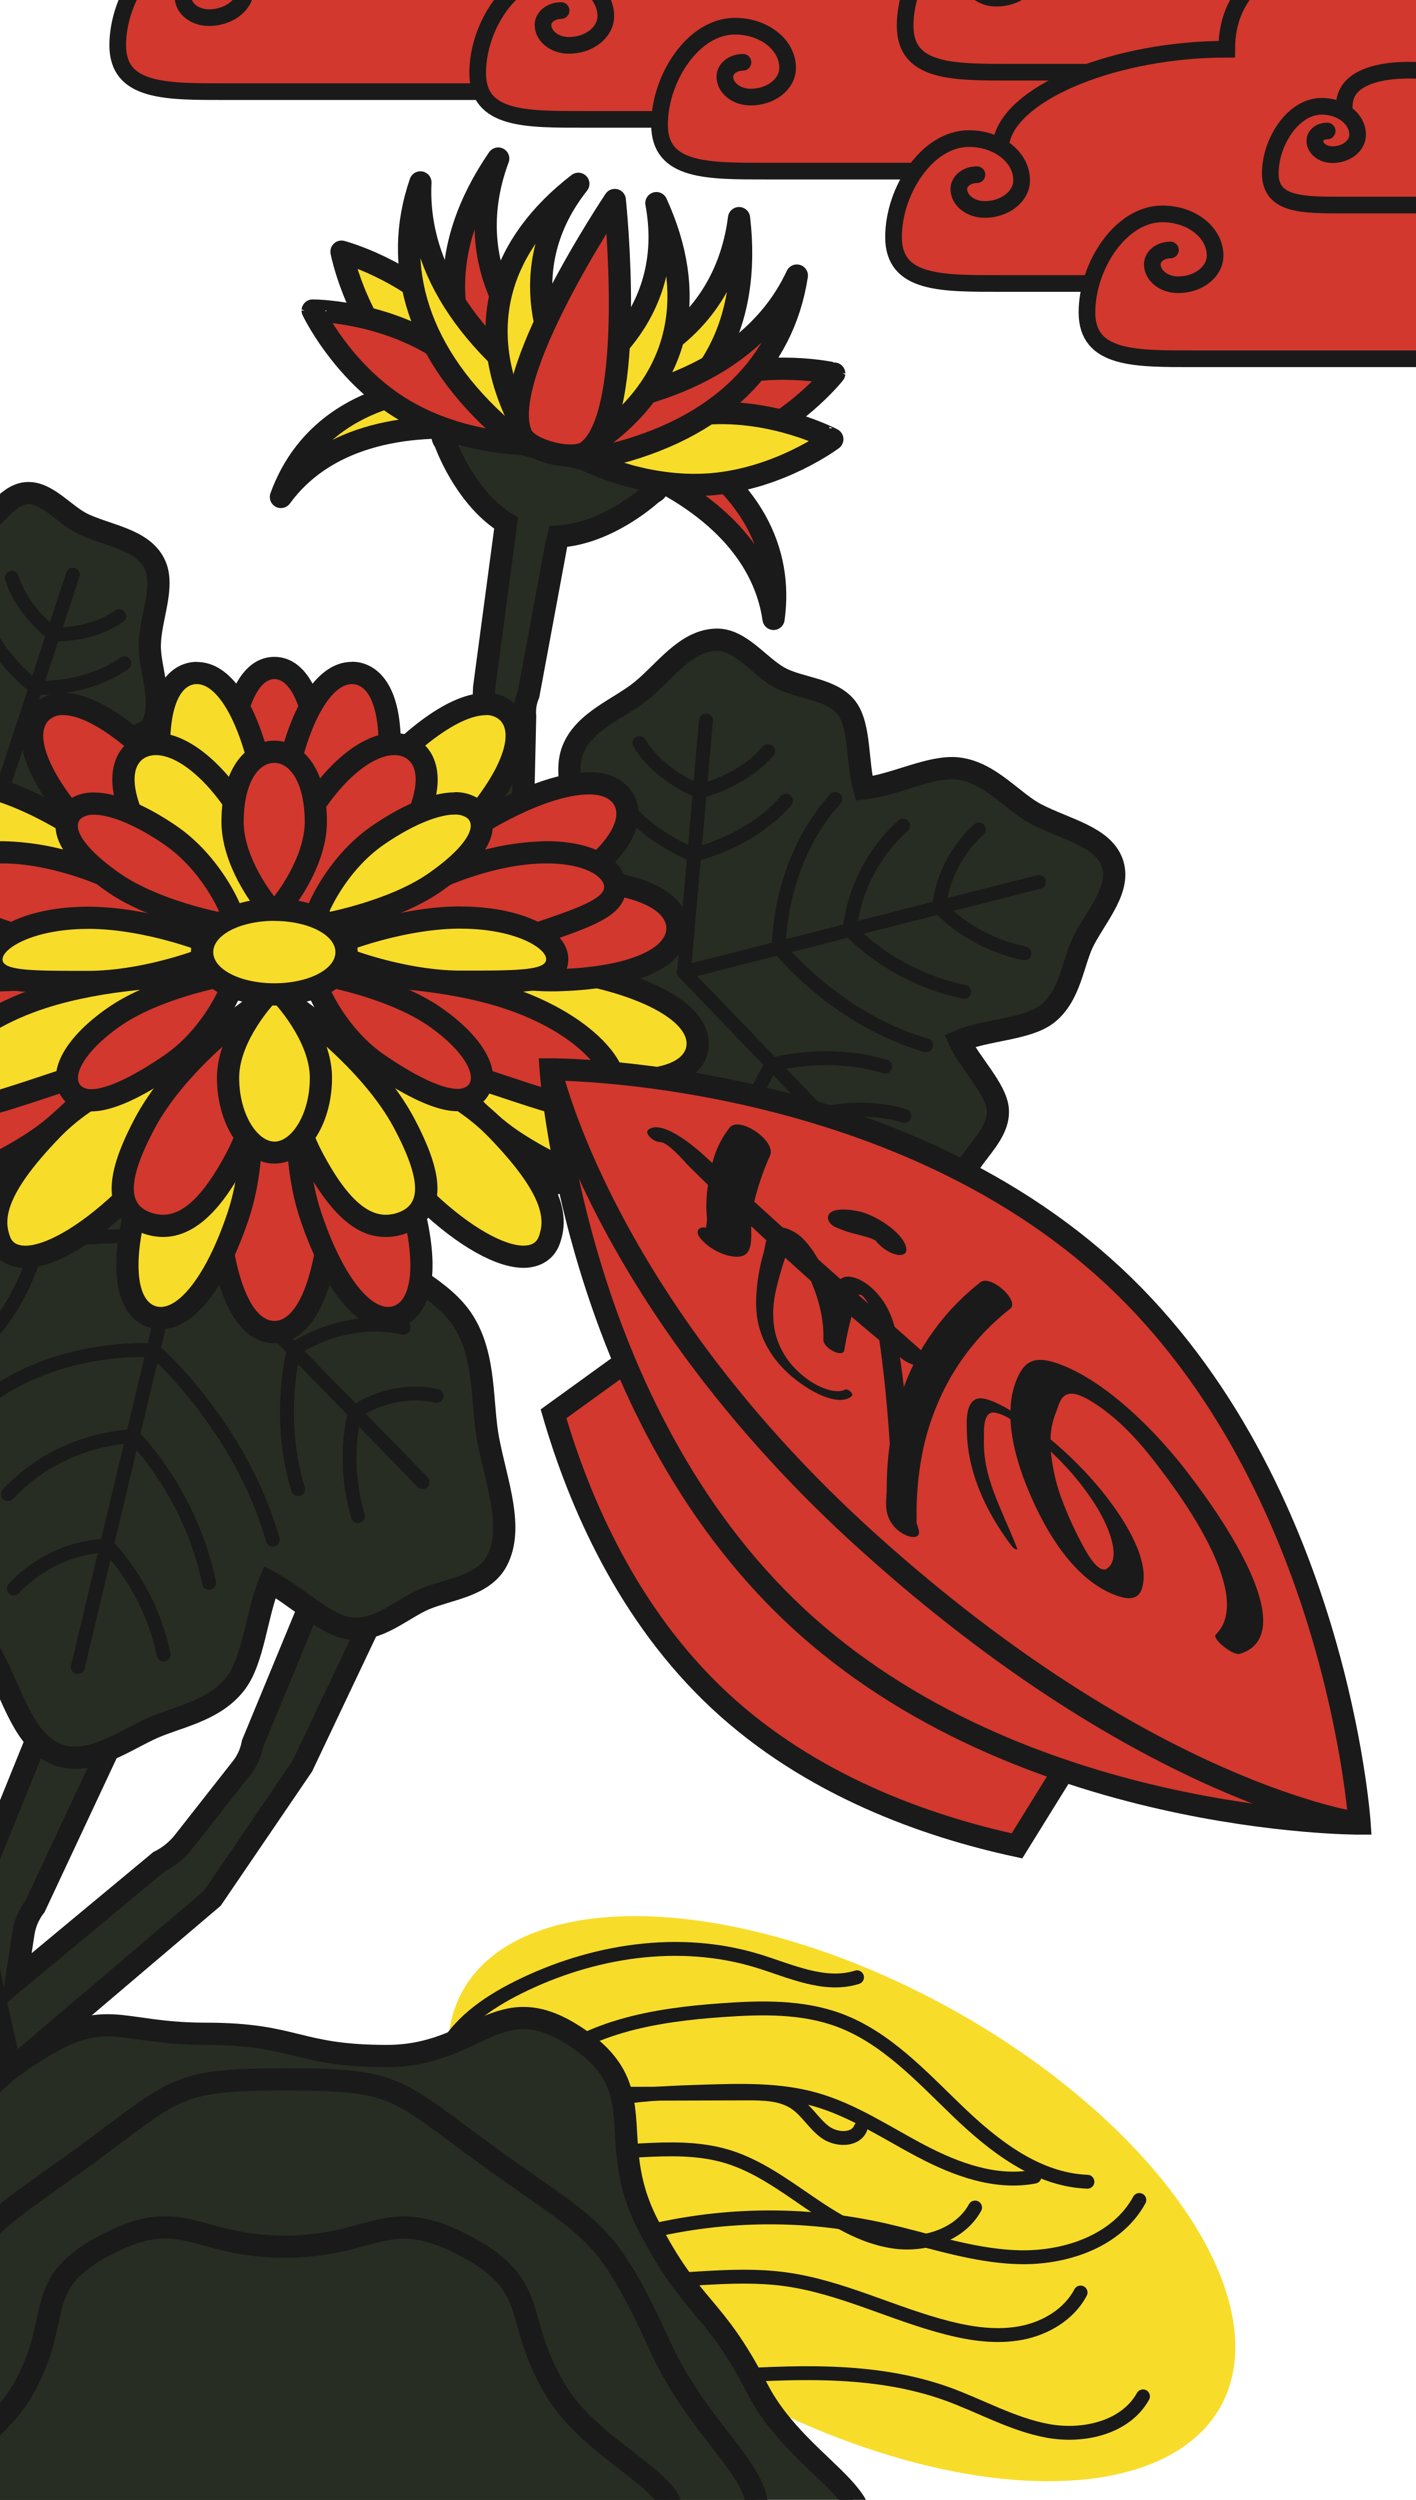 <svg id="svg324" version="1.1" viewBox="0 0 510 900" height="900" width="510" xmlns="http://www.w3.org/2000/svg">
  
  <defs id="defs4">
    <style id="style2">.a,.d{fill:#272D22;}.a,.b,.c,.e,.f,.j,.k,.l{stroke:#1a1a1a;}.a,.e,.f,.j,.k{stroke-miterlimit:10;}.a,.b,.c,.e,.k{stroke-width:8px;}.b,.i{fill:#f8dc2a;}.b,.c,.f,.j{stroke-linecap:round;}.b,.c{stroke-linejoin:round;}.c,.g,.m{fill:#d2382d;}.e,.f{fill:none;}.f{stroke-width:5px;}.h{fill:#1a1a1a;}.j,.k{fill:#d2382d;}.j{stroke-width:6px;}.l{fill:#EFEEE6;stroke-width:15px;}.l,.m{stroke-miterlimit:2;}.m{stroke:#d2382d;stroke-width:12px;}</style>
  </defs>
  <title id="title6">90</title>
  <path id="path8" d="M117.54,562.76a11.72,11.72,0,0,0-.71,2.43L91,627.67a20.05,20.05,0,0,1-4,8.85L66.2,663a25.73,25.73,0,0,1-8.77,7.14L5.83,713l2.62-17a20.9,20.9,0,0,1,4.14-9.63l30.92-66a12.54,12.54,0,0,0,1.43-2.34c24,5.69-23-13.4-23-13.4l-29.4,72.58-13.93,61,1.76,36.07,25-3.33-1.56-26.3c-.19-.63-.35-1.27-.49-1.91A11.69,11.69,0,0,0,8.69,741l67.8-57.59,32.43-47.62L140,570.3v0C161.73,570.65,99.69,549.77,117.54,562.76Z" class="a"></path>
  <path id="path10" d="M164.45,154l69.12,17.1c3.83.94,4.78,5,1.49,6.31,0,0-15.74,14.75-33.91,15.72a9.66,9.66,0,0,1-.6,2L190.36,250a16.48,16.48,0,0,0-1.22,7.91l-1.47,63.52a21.21,21.21,0,0,0,2.86,8.86l16.2,81.15c7.87,13.49-2.65,12.87-2.65,12.87a9.79,9.79,0,0,1-14.67-3.7l-18-89.65,2.95-83.36,7.92-59.25v0c-15.2-9.49-22.05-29.36-22.05-29.36C157.89,156.23,160.63,153.09,164.45,154Z" class="a"></path>
  <path id="path12" d="M101.18,178.92c8.53-23.66,29.86-38.56,62.71-39.81l13,15.81C143.41,150.94,116,158.53,101.18,178.92Z" class="b"></path>
  <path id="path14" d="M163,114.79c16.9,18.16,21.27,41.57,21.27,41.57s-23-6-39.94-24.19S123,90.6,123,90.6,146.07,96.63,163,114.79Z" class="b"></path>
  <path id="path16" d="M157.4,125c21,13.25,31.17,34.77,31.17,34.77s-23.81,0-44.79-13.21-31.17-34.77-31.17-34.77S136.42,111.79,157.4,125Z" class="c"></path>
  <path id="path18" d="M278.61,222.81c3.49-24.9-8.44-48-36.92-64.45l-18.86,7.93C254.3,178.38,275,197.87,278.61,222.81Z" class="c"></path>
  <path id="path20" d="M253.84,137.27c-23.42,8.18-38.2,26.86-38.2,26.86s23.19,5.4,46.61-2.78,38.21-26.86,38.21-26.86S277.26,129.09,253.84,137.27Z" class="c"></path>
  <path id="path22" d="M254,148.93c-24.74,1.94-43.79,16.23-43.79,16.23s21,11.14,45.78,9.2,43.79-16.23,43.79-16.23S278.73,147,254,148.93Z" class="b"></path>
  <path id="path24" d="M179.44,57.08c-21.77,31.71-22,65,4.17,93.55L213.93,145C180.82,121.29,167,90.61,179.44,57.08Z" class="c"></path>
  <path id="path26" d="M151.42,65.67c-10.43,30.19-1.17,62,30.41,89.41l25.51-5.26C171,127,149.82,97.64,151.42,65.67Z" class="b"></path>
  <path id="path28" d="M208.3,66.17C180.47,87.6,171,116.44,185.74,148.69l28,3.63C191.52,122.4,188.05,91.81,208.3,66.17Z" class="b"></path>
  <path id="path30" d="M266.18,78.53c4.47,38.21-10.81,67.74-47.3,80.82L194.7,140.2C235,134.7,261.59,114,266.18,78.53Z" class="b"></path>
  <path id="path32" d="M287,99.21c-4.84,31.56-27.84,55.34-68.58,64.91l-20.12-16.54C241.07,144.37,273.48,128.24,287,99.21Z" class="c"></path>
  <path id="path34" d="M236.41,73.13C251,105.06,246,135,217.9,156.65l-26.44-9.83C225,130.69,242.38,105.25,236.41,73.13Z" class="b"></path>
  <path id="path36" d="M221.43,72s8.23,77.39-10,90.6c-5,3.63-20.77-.27-23.49-5.81C178.07,136.59,221.43,72,221.43,72Z" class="c"></path>
  <path id="path38" d="M54.85,261.14c-1.84,3.89-12,4.52-16,9.44-3.45,4.3-1.22,13.87-4.74,17.7-5.55,6.06-16.13,5.35-17.22,6.49s0,11.76-5.89,17.68c-3.72,3.73-13.43,2-17.66,5.69-4.74,4.16-4.87,14.35-8.81,16.54-9.15,5.1-21.59,1-31.29,2.63C-57.3,339.1-68,346.7-77.3,344.51c-10.65-2.52-15.77-14-21.88-21.54-4.76-5.85-14.26-9.88-14.51-16.86-.25-6.71,9-12,12.55-18.7,3.06-5.84-.07-13.08,5.57-18.2-6.43-6.74-4.19-16-8.1-23-4.73-8.43-15-14.49-15.64-22.18-.78-9.35,8.51-15.28,14.53-21.57S-93.09,186-82.65,185.28c8.42-.6,17.07,8.38,26.89,11.15,8.47,2.39,17.92-1.84,26.53,2.92,5-6.06,13.27-3.57,19.58-7.24,6.78-3.94,11.68-13.83,19-14.54,7.56-.74,13.85,8,20.88,11.22,8.84,4.06,20.84,5.42,25.27,13.91,4.19,8-1.26,19.25-1.54,29.21C53.7,240.9,59.14,252.1,54.85,261.14Z" class="d"></path>
  <path id="path40" d="M54.85,261.14c-1.84,3.89-12,4.52-16,9.44-3.45,4.3-1.22,13.87-4.74,17.7-5.55,6.06-16.13,5.35-17.22,6.49s0,11.76-5.89,17.68c-3.72,3.73-13.43,2-17.66,5.69-4.74,4.16-4.87,14.35-8.81,16.54-9.15,5.1-21.59,1-31.29,2.63C-57.3,339.1-68,346.7-77.3,344.51c-10.65-2.52-15.77-14-21.88-21.54-4.76-5.85-14.26-9.88-14.51-16.86-.25-6.71,9-12,12.55-18.7,3.06-5.84-.07-13.08,5.57-18.2-6.43-6.74-4.19-16-8.1-23-4.73-8.43-15-14.49-15.64-22.18-.78-9.35,8.51-15.28,14.53-21.57S-93.09,186-82.65,185.28c8.42-.6,17.07,8.38,26.89,11.15,8.47,2.39,17.92-1.84,26.53,2.92,5-6.06,13.27-3.57,19.58-7.24,6.78-3.94,11.68-13.83,19-14.54,7.56-.74,13.85,8,20.88,11.22,8.84,4.06,20.84,5.42,25.27,13.91,4.19,8-1.26,19.25-1.54,29.21C53.7,240.9,59.14,252.1,54.85,261.14Z" class="e"></path>
  <line id="line42" y2="206.89" x2="26.24" y1="283.19" x1="1.14" class="f"></line>
  <path id="path44" d="M19.26,228.38s-11.09-8-15-20.35" class="f"></path>
  <path id="path46" d="M19.25,228.39s13.43.75,23.69-6.59" class="f"></path>
  <path id="path48" d="M13,247.62s-14.88-10.7-20.12-27.31" class="f"></path>
  <path id="path50" d="M13,247.64s18,1,31.79-8.85" class="f"></path>
  <path id="path52" d="M208.81,302.8c.18,4.87-6.26,12.66-4.35,19.54,1.67,6,11.35,9.87,13.29,15.42,3.07,8.79-1.64,18.57-1,20.24s10.64,6.08,14.15,14.89c2.21,5.53-2.52,14.88.22,20.63,3.07,6.44,13.11,8.22,16.23,12.26,7.25,9.38,10.65,23,20,29.08,10.21,6.58,24,3.7,34.71,5.57,12.2,2.14,25.14,8.42,34.86,3.31,7.56-4,7.57-15.12,10.95-22.27,3.26-6.87,12.17-13.5,11.5-22.07-.58-7.44-10.2-16.79-13.77-24.64,9.69-4.14,24.27-4.11,31.45-9.62,8.68-6.66,9.36-19.16,13.45-26.87,5-9.38,13.49-18.68,10-27.91s-16.72-11.79-27.25-17.23c-8.49-4.38-16.47-14.94-27.93-16.44-9.88-1.29-23,6-34.1,7.14-2.52-8.54-1.28-22.21-6.2-28.83-5.31-7.14-16.94-7.05-24.23-11.06-7.53-4.14-14.08-13.86-22.84-13.64-11,.28-18.49,11.48-26.89,18.33-7.94,6.48-20.59,10.84-24.75,21.33C202.6,279.42,208.39,291.47,208.81,302.8Z" class="d"></path>
  <path id="path54" d="M208.81,302.8c.18,4.87-6.26,12.66-4.35,19.54,1.67,6,11.35,9.87,13.29,15.42,3.07,8.79-1.64,18.57-1,20.24s10.64,6.08,14.15,14.89c2.21,5.53-2.52,14.88.22,20.63,3.07,6.44,13.11,8.22,16.23,12.26,7.25,9.38,10.65,23,20,29.08,10.21,6.58,24,3.7,34.71,5.57,12.2,2.14,25.14,8.42,34.86,3.31,7.56-4,7.57-15.12,10.95-22.27,3.26-6.87,12.17-13.5,11.5-22.07-.58-7.44-10.2-16.79-13.77-24.64,9.69-4.14,24.27-4.11,31.45-9.62,8.68-6.66,9.36-19.16,13.45-26.87,5-9.38,13.49-18.68,10-27.91s-16.72-11.79-27.25-17.23c-8.49-4.38-16.47-14.94-27.93-16.44-9.88-1.29-23,6-34.1,7.14-2.52-8.54-1.28-22.21-6.2-28.83-5.31-7.14-16.94-7.05-24.23-11.06-7.53-4.14-14.08-13.86-22.84-13.64-11,.28-18.49,11.48-26.89,18.33-7.94,6.48-20.59,10.84-24.75,21.33C202.6,279.42,208.39,291.47,208.81,302.8Z" class="e"></path>
  <line id="line56" y2="317.51" x2="374.19" y1="350.03" x1="246.33" class="f"></line>
  <path id="path58" d="M338.22,326.56A60.62,60.62,0,0,0,369,343.22" class="f"></path>
  <path id="path60" d="M338.2,326.57a44.54,44.54,0,0,1,14.35-27.94" class="f"></path>
  <path id="path62" d="M306,334.72s15.08,16.94,41.26,22.37" class="f"></path>
  <path id="path64" d="M306,334.74a59.76,59.76,0,0,1,19.26-37.5" class="f"></path>
  <path id="path66" d="M280.54,341.13s20.19,25.64,53,35.19" class="f"></path>
  <path id="path68" d="M280.5,341.16s-.51-30.55,20.35-53.47" class="f"></path>
  <line id="line70" y2="421.2" x2="314.73" y1="350.03" x1="246.33" class="f"></line>
  <path id="path72" d="M295.42,401.24s14.77-4.25,30.29.5" class="f"></path>
  <path id="path74" d="M295.42,401.22s-8.26,10.95-6,24.48" class="f"></path>
  <path id="path76" d="M278.16,383.31s19.81-5.7,40.65.68" class="f"></path>
  <path id="path78" d="M278.15,383.29S267.06,398,270,416.15" class="f"></path>
  <line id="line80" y2="259.44" x2="254.27" y1="350.03" x1="246.33" class="f"></line>
  <path id="path82" d="M251.94,284.91s15.1-3.35,24.68-14.48" class="f"></path>
  <path id="path84" d="M252,284.92s-14.3-5.21-21.71-17.42" class="f"></path>
  <path id="path86" d="M249.91,307.74s20.26-4.49,33.13-19.44" class="f"></path>
  <path id="path88" d="M249.92,307.76s-19.2-7-29.14-23.39" class="f"></path>
  <path id="path90" d="M132.79,448.56c-4.91-4.11-7.63-15.1-15.41-19.31-7-3.77-18-.24-24.77-3.34-10.73-5-16.32-15.9-18.37-16.8s-13.67,2.57-24.28-1.8c-6.72-2.76-11.48-13.2-18.76-15.66-8.39-2.84-18.06,2.73-24,2.17-13.65-1.27-27.49-7.37-38.83-3.39-12.76,4.49-19.12,18.21-26.84,27.76-8,9.87-19.78,19.43-19.93,32.89-.12,10.82,10.23,19.49,15.38,29.09,4.93,9.2,5.94,22.55,14.56,29.54,8.11,6.58,23.66,7,34.08,10.68-1.16,13.78-8.26,29.62-6.48,42,2,14.21,13.42,24.74,18.87,35.47,6.73,13.24,10.72,28.62,21.85,33.47s22.62-3.23,33.77-8.63c9.36-4.53,23.26-6.27,31.25-16.68,6.52-8.51,7.44-24.8,12.27-36.5,9.3,4.82,19.75,15.42,28.54,16.69,10.41,1.51,19.18-7.12,27.5-10.61C162,572,174.3,571,179.05,561.79c6.12-11.88-.19-27.75-3.18-43.27-2.54-13.19-.77-29.78-8.86-42.69C159.6,464,144.1,458,132.79,448.56Z" class="d"></path>
  <path id="path92" d="M132.79,448.56c-4.91-4.11-7.63-15.1-15.41-19.31-7-3.77-18-.24-24.77-3.34-10.73-5-16.32-15.9-18.37-16.8s-13.67,2.57-24.28-1.8c-6.72-2.76-11.48-13.2-18.76-15.66-8.39-2.84-18.06,2.73-24,2.17-13.65-1.27-27.49-7.37-38.83-3.39-12.76,4.49-19.12,18.21-26.84,27.76-8,9.87-19.78,19.43-19.93,32.89-.12,10.82,10.23,19.49,15.38,29.09,4.93,9.2,5.94,22.55,14.56,29.54,8.11,6.58,23.66,7,34.08,10.68-1.16,13.78-8.26,29.62-6.48,42,2,14.21,13.42,24.74,18.87,35.47,6.73,13.24,10.72,28.62,21.85,33.47s22.62-3.23,33.77-8.63c9.36-4.53,23.26-6.27,31.25-16.68,6.52-8.51,7.44-24.8,12.27-36.5,9.3,4.82,19.75,15.42,28.54,16.69,10.41,1.51,19.18-7.12,27.5-10.61C162,572,174.3,571,179.05,561.79c6.12-11.88-.19-27.75-3.18-43.27-2.54-13.19-.77-29.78-8.86-42.69C159.6,464,144.1,458,132.79,448.56Z" class="e"></path>
  <line id="line94" y2="600.15" x2="28.04" y1="444.3" x1="65.14" class="f"></line>
  <path id="path96" d="M38.58,556.39A49.34,49.34,0,0,0,5,571.86" class="f"></path>
  <path id="path98" d="M38.58,556.36a82.47,82.47,0,0,1,20.35,39.32" class="f"></path>
  <path id="path100" d="M48,517.14s-25.35-.28-45.14,20.76" class="f"></path>
  <path id="path102" d="M48,517.1s20.57,20,27.32,52.78" class="f"></path>
  <path id="path104" d="M55.42,486.17S18.5,483.12-9.09,507.05" class="f"></path>
  <path id="path106" d="M55.41,486.11s31.1,26.94,42.83,68.2" class="f"></path>
  <line id="line108" y2="448.06" x2="-44.09" y1="444.3" x1="65.14" class="f"></line>
  <path id="path110" d="M14.15,445.89s-5.08,24.75-22.9,39.65" class="f"></path>
  <path id="path112" d="M14.18,445.91s-8.77-24.19-28.73-37.57" class="f"></path>
  <line id="line114" y2="533.57" x2="152.22" y1="444.3" x1="65.14" class="f"></line>
  <path id="path116" d="M127.79,508.38a74.45,74.45,0,0,0,1.12,37.46" class="f"></path>
  <path id="path118" d="M127.77,508.37s13.08-9.48,29.46-5.83" class="f"></path>
  <path id="path120" d="M105.86,485.84s-6.55,24.11,1.5,50.28" class="f"></path>
  <path id="path122" d="M105.83,485.83s17.56-12.72,39.54-7.83" class="f"></path>
  <path id="path124" d="M98.84,479.57c-12.79,0-20.73-22-20.73-57.5,0-34.05,16.43-68.19,17.13-69.63l3.6-7.38,3.59,7.38c.7,1.44,17.14,35.58,17.14,69.63C119.57,457.53,111.63,479.57,98.84,479.57Z" class="g"></path>
  <path id="path126" d="M98.84,354.19s16.73,34.36,16.73,67.88-7.49,53.5-16.73,53.5-16.73-20-16.73-53.5,16.73-67.88,16.73-67.88m0-18.27-7.19,14.77c-.72,1.47-17.54,36.42-17.54,71.38,0,38.51,9.24,61.5,24.73,61.5s24.73-23,24.73-61.5c0-35-16.82-69.91-17.54-71.38l-7.19-14.77Z" class="h"></path>
  <path id="path128" d="M95.24,337.93c-.53-1.1-13-27.09-13-53,0-27.4,6.37-44.42,16.64-44.42s16.64,17,16.64,44.42c0,25.94-12.51,51.93-13,53l-3.59,7.38Z" class="g"></path>
  <path id="path130" d="M98.84,244.48c7,0,12.64,15.1,12.64,40.42s-12.64,51.28-12.64,51.28-12.64-26-12.64-51.28,5.66-40.42,12.64-40.42m0-8c-5.11,0-12.12,2.81-16.54,16.21-2.68,8.15-4.1,19.28-4.1,32.21,0,26.85,12.9,53.65,13.45,54.78l7.19,14.77L106,339.68c.55-1.13,13.45-27.93,13.45-54.78,0-12.93-1.42-24.06-4.11-32.21-4.41-13.4-11.43-16.21-16.53-16.21Z" class="h"></path>
  <path id="path132" d="M-24.48,425.66c-6.79,0-10-2.85-11.55-5.24C-42,411-31.34,396-8.17,381.26c22-14,51.55-16.27,52.8-16.36l7.38-.52-3.6,6.46c-.61,1.09-15.15,26.9-37.17,40.92-14.08,9-26.76,13.9-35.72,13.9Z" class="g"></path>
  <path id="path134" d="M44.91,368.89s-14.4,25.86-35.82,39.49c-14.12,9-25.95,13.28-33.57,13.28-3.94,0-6.75-1.15-8.18-3.38-4.17-6.56,5.22-20,26.64-33.64s50.93-15.75,50.93-15.75m14.19-9-14.75,1.05c-1.29.1-31.8,2.42-54.67,17-11,7-19.64,14.39-25,21.36-9,11.77-6.44,19.66-4.11,23.32,3.92,6.17,11,7.09,14.92,7.09,9.71,0,23.15-5.16,37.87-14.53,22.86-14.56,37.89-41.21,38.51-42.34l7.2-12.93Z" class="h"></path>
  <path id="path136" d="M-29.15,389c-19,0-23.36-7-24.24-11.19-.83-3.94.27-9.94,10.25-16.18,7-4.4,17.28-8.1,29.59-10.7a91.2,91.2,0,0,1,18.72-1.81,142.93,142.93,0,0,1,36.46,5l7.1,2.1L43.09,361c-1,.81-23.63,19.86-49.18,25.25A113.74,113.74,0,0,1-29.15,389Z" class="g"></path>
  <path id="path138" d="M5.18,353.07A139.68,139.68,0,0,1,40.5,358S17.93,377.09-6.91,382.33A109.52,109.52,0,0,1-29.15,385c-12,0-19.27-3-20.33-8-1.6-7.61,11.91-16.9,36.76-22.14a87.76,87.76,0,0,1,17.9-1.72m0-8A95.75,95.75,0,0,0-14.38,347c-12.76,2.7-23.44,6.58-30.88,11.23-12.56,7.86-12.94,16.15-12,20.39C-56.17,384-51,393-29.15,393a116.91,116.91,0,0,0,23.89-2.79c26.52-5.59,49.95-25.28,50.93-26.11L57,354.48l-14.19-4.2a146.65,146.65,0,0,0-37.59-5.21Z" class="h"></path>
  <path id="path140" d="M9.13,452.48c-4.44,0-7.78-2.06-9.17-5.66C-4.13,436.25,1.39,424.53,19,406.38c18.3-18.85,47.8-25.84,49.05-26.13L75,378.64l-2.24,6.76c-.39,1.19-9.83,29.26-28.83,47.16C30.7,445,17.69,452.48,9.13,452.48Z" class="i"></path>
  <path id="path142" d="M69,384.14s-9.29,28.1-27.77,45.51C28,442.09,16,448.48,9.13,448.48c-2.74,0-4.64-1-5.44-3.1C1.44,439.57,1,430.67,21.88,409.16,39.57,391,69,384.14,69,384.14m12.07-11-13.87,3.21c-1.3.3-31.9,7.56-51,27.24C-2.75,423.05-8.52,436-3.77,448.27c2,5.14,6.81,8.21,12.9,8.21,9.69,0,23.38-7.66,37.54-21,19.73-18.58,29.48-47.59,29.89-48.81L81,373.14Z" class="h"></path>
  <path id="path144" d="M-.69,352.93H-2.1c-12.58-.24-23.32-2-31.07-5-11-4.25-13.18-9.94-13.11-14,.21-10.64,16.29-17.25,42-17.25l2.9,0c26.1.49,52,15,53,15.56L58.07,336l-6.57,3.4c-1.07.55-26.54,13.55-52.19,13.55Z" class="i"></path>
  <path id="path146" d="M-4.31,320.75l2.82,0c25.39.49,51.15,15.05,51.15,15.05S24.28,348.93-.69,348.93H-2c-25.39-.48-40.4-7.07-40.26-14.84.14-7.48,14.28-13.33,38-13.33m0-8c-28.53,0-45.71,7.91-46,21.17-.08,4.34,1.85,12.41,15.66,17.77,8.18,3.17,19.4,5,32.45,5.23H-.69c26.61,0,52.91-13.43,54-14l13.15-6.79L53.6,328.86c-1.12-.64-27.83-15.57-54.93-16.08l-3,0Z" class="h"></path>
  <path id="path148" d="M56.63,338.84c-1.25,0-30.86-.62-53.63-13.38C-21,312-32.46,297.64-27,287.92c1.52-2.7,5-5.92,12.71-5.92,8.84,0,21.26,4.24,35,11.93,22.77,12.76,38.73,37.71,39.39,38.77L64,339Z" class="i"></path>
  <path id="path150" d="M-14.3,286c7.64,0,19.19,3.65,33,11.41,22.15,12.41,38,37.42,38,37.42S27.11,334.39,5,322s-32.28-25.32-28.48-32.1c1.43-2.54,4.62-3.86,9.22-3.86m0-8c-10.21,0-14.53,5-16.19,7.95-2.12,3.78-4.24,11.81,5.41,23.06C-19.37,315.68-10.34,322.57,1,329c23.65,13.25,54.24,13.87,55.53,13.89l14.8.22-7.92-12.5c-.69-1.09-17.17-26.87-40.82-40.12C8.13,282.3-4.65,278-14.3,278Z" class="h"></path>
  <path id="path152" d="M83.64,339.29c-.79-1-19.32-24.08-24.13-49.74-5.06-27-1.4-45,9.56-47.1a10.32,10.32,0,0,1,1.84-.16c10.19,0,19.44,15.56,24.13,40.61,4.81,25.65-4.11,53.9-4.49,55.09L88.29,345Z" class="i"></path>
  <path id="path154" d="M70.91,246.29c7.38,0,15.74,13.57,20.2,37.34,4.67,25-4.37,53.14-4.37,53.14s-18.62-23-23.3-47.95-1.27-41,6.37-42.43a5.77,5.77,0,0,1,1.1-.1m0-8a14.71,14.71,0,0,0-2.57.23c-4.27.8-11.78,4.32-14.22,18.94-1.45,8.65-.95,20,1.46,32.83,5,26.64,24.14,50.51,25,51.51l9.31,11.5,4.52-14.09c.4-1.23,9.6-30.41,4.61-57-5.22-27.88-15.45-43.87-28.06-43.87Z" class="h"></path>
  <path id="path156" d="M57.89,474.52a10.24,10.24,0,0,1-3.16-.5c-3.81-1.26-8.44-5.24-8.82-17-.26-8.3,1.69-19,5.64-30.95,8.2-24.79,29.65-45.21,30.56-46.07l5.39-5.07,1.29,7.28c.22,1.23,5.28,30.42-2.92,55.2-7.68,23.24-18.14,37.11-28,37.11Z" class="i"></path>
  <path id="path158" d="M84.86,382.92s5.19,29.13-2.78,53.24c-7.31,22.11-17,34.36-24.19,34.36a6.09,6.09,0,0,1-1.9-.3c-7.38-2.44-8.61-18.79-.64-42.9s29.51-44.4,29.51-44.4m5.28-16L79.37,377.09c-.94.89-23.11,22-31.62,47.72-4.09,12.39-6.11,23.57-5.83,32.34.46,14.81,7.44,19.31,11.56,20.67a14,14,0,0,0,4.41.7c16.79,0,27.82-27.87,31.78-39.85,8.51-25.74,3.29-55.89,3.06-57.16L90.14,367Z" class="h"></path>
  <path id="path160" d="M79.69,329.76c-1.19-.39-29.29-9.73-47.26-28.67-8.66-9.13-15-18-18.27-25.62-4.67-10.8-2.18-16.36.74-19.13a11.16,11.16,0,0,1,7.86-2.89c9.1,0,22.18,8.3,35.9,22.76,18,18.94,25.81,47.5,26.14,48.71l1.92,7.14Z" class="g"></path>
  <path id="path162" d="M22.76,257.45c7.36,0,19.43,7.21,33,21.51,17.47,18.43,25.17,47,25.17,47s-28.12-9.2-45.6-27.63S12,264.59,17.66,259.24a7.12,7.12,0,0,1,5.1-1.79m0-8a15.06,15.06,0,0,0-10.61,4c-3.15,3-7.55,10-1.67,23.62,3.49,8.05,10.07,17.31,19.05,26.78,18.65,19.67,47.69,29.32,48.92,29.72l14.06,4.6-3.85-14.28c-.34-1.25-8.44-30.76-27.1-50.42-8.5-9-24.85-24-38.8-24Z" class="h"></path>
  <path id="path164" d="M222.15,425.66c-9,0-21.64-4.94-35.72-13.9-22-14-36.56-39.83-37.16-40.92l-3.6-6.46,7.38.52c1.24.09,30.78,2.34,52.8,16.36,10.61,6.76,18.89,13.82,23.94,20.42,7.15,9.35,6.07,15.35,3.92,18.74C232.19,422.81,229,425.66,222.15,425.66Z" class="i"></path>
  <path id="path166" d="M152.76,368.89s29.52,2.11,50.94,15.75,30.81,27.08,26.63,33.64c-1.42,2.23-4.24,3.38-8.18,3.38-7.62,0-19.45-4.29-33.57-13.28-21.42-13.63-35.82-39.49-35.82-39.49m-14.19-9,7.2,12.93c.63,1.13,15.65,27.78,38.52,42.34,14.71,9.37,28.16,14.53,37.86,14.53,3.89,0,11-.92,14.93-7.09,2.33-3.66,4.89-11.55-4.11-23.32-5.33-7-14-14.36-25-21.36-22.86-14.56-53.37-16.88-54.66-17l-14.76-1.05Z" class="h"></path>
  <path id="path168" d="M226.83,389a113.83,113.83,0,0,1-23.07-2.7c-25.54-5.39-48.22-24.44-49.17-25.25L149,356.21l7.09-2.1a143,143,0,0,1,36.46-5,91.06,91.06,0,0,1,18.72,1.81c12.32,2.6,22.55,6.3,29.59,10.7,10,6.24,11.09,12.24,10.26,16.18C250.18,381.94,245.86,389,226.83,389Z" class="i"></path>
  <path id="path170" d="M192.5,353.07a87.76,87.76,0,0,1,17.9,1.72c24.84,5.24,38.36,14.53,36.75,22.14-1.05,5-8.37,8-20.32,8a109.52,109.52,0,0,1-22.24-2.62C179.74,377.09,157.18,358,157.18,358a139.68,139.68,0,0,1,35.32-4.88m0-8h0a146.65,146.65,0,0,0-37.59,5.21l-14.19,4.2L152,364.05c1,.83,24.42,20.52,50.94,26.11A116.83,116.83,0,0,0,226.83,393c21.85,0,27-9,28.15-14.37.89-4.24.52-12.53-12-20.39-7.44-4.65-18.12-8.53-30.89-11.23a95.72,95.72,0,0,0-19.55-1.89Z" class="h"></path>
  <path id="path172" d="M188.55,452.48c-8.56,0-21.57-7.45-34.81-19.92-19-17.9-28.43-46-28.82-47.16l-2.24-6.76,6.93,1.61c1.25.29,30.75,7.28,49,26.13,17.63,18.15,23.15,29.87,19.05,40.44C196.32,450.42,193,452.48,188.55,452.48Z" class="i"></path>
  <path id="path174" d="M128.71,384.14s29.39,6.81,47.08,25c20.89,21.51,20.45,30.41,18.19,36.22-.8,2.07-2.7,3.1-5.43,3.1-6.83,0-18.87-6.39-32.06-18.83-18.48-17.41-27.78-45.51-27.78-45.51m-12.06-11,4.47,13.52c.4,1.22,10.15,30.23,29.88,48.81,14.17,13.35,27.85,21,37.55,21,6.08,0,10.9-3.07,12.89-8.21,4.76-12.27-1-25.22-19.91-44.68-19.11-19.68-49.72-26.94-51-27.24l-13.87-3.21Z" class="h"></path>
  <path id="path176" d="M198.37,352.93c-25.65,0-51.12-13-52.19-13.55L139.6,336l6.44-3.64c1.09-.61,27-15.07,53-15.56l2.91,0c25.68,0,41.76,6.61,42,17.25.21,11.15-16.72,18.4-44.18,18.92Z" class="g"></path>
  <path id="path178" d="M202,320.75c23.69,0,37.82,5.85,38,13.33.15,7.77-14.87,14.36-40.25,14.84h-1.33c-25,0-50.36-13.11-50.36-13.11s25.76-14.56,51.15-15.05l2.83,0m0-8v0l-3,0c-27.1.51-53.81,15.44-54.93,16.08l-12.88,7.28,13.14,6.79c1.11.57,27.42,14,54,14h1.48c13-.25,24.26-2.06,32.44-5.23,13.82-5.36,15.74-13.43,15.66-17.77-.25-13.26-17.43-21.17-46-21.17Z" class="h"></path>
  <path id="path180" d="M137.6,332.7c.67-1.06,16.63-26,39.4-38.77,13.71-7.69,26.13-11.93,35-11.93,7.76,0,11.19,3.22,12.7,5.92,2,3.5,2.7,9.56-5,18.49-5.41,6.31-14.07,12.89-25.05,19-22.77,12.76-52.38,13.36-53.63,13.38l-7.4.11Z" class="g"></path>
  <path id="path182" d="M212,286c4.6,0,7.78,1.32,9.21,3.86,3.8,6.78-6.32,19.68-28.47,32.1S141,334.84,141,334.84s15.82-25,38-37.42c13.84-7.76,25.38-11.41,33-11.41m0-8h0c-9.66,0-22.43,4.29-36.94,12.43-23.64,13.25-40.13,39-40.82,40.12l-7.91,12.5,14.79-.22c1.29,0,31.89-.64,55.53-13.89,11.38-6.38,20.42-13.27,26.13-19.93,9.65-11.25,7.53-19.28,5.41-23.06-1.67-3-6-7.95-16.19-7.95Z" class="h"></path>
  <path id="path184" d="M107.12,338c-.38-1.19-9.29-29.44-4.48-55.09,4.69-25,13.94-40.61,24.13-40.61a10.2,10.2,0,0,1,1.83.16c11,2.06,14.62,20.11,9.57,47.1-4.81,25.66-23.34,48.77-24.13,49.74L109.38,345Z" class="g"></path>
  <path id="path186" d="M126.77,246.29a5.85,5.85,0,0,1,1.1.1c7.64,1.43,11,17.47,6.36,42.43s-23.3,47.95-23.3,47.95-9-28.18-4.36-53.14c4.45-23.77,12.81-37.34,20.2-37.34m0-8h0c-12.61,0-22.84,16-28.07,43.87-5,26.64,4.22,55.82,4.61,57l4.52,14.09,9.32-11.5c.81-1,20-24.87,24.95-51.51,2.4-12.82,2.91-24.18,1.46-32.83-2.44-14.62-10-18.14-14.22-18.94a14.79,14.79,0,0,0-2.57-.23Z" class="h"></path>
  <path id="path188" d="M139.78,474.52c-9.83,0-20.29-13.87-28-37.11-8.19-24.78-3.14-54-2.92-55.2l1.3-7.28,5.38,5.07c.91.86,22.37,21.28,30.56,46.07,3.95,11.94,5.9,22.65,5.64,30.95-.37,11.76-5,15.74-8.82,17A10.14,10.14,0,0,1,139.78,474.52Z" class="g"></path>
  <path id="path190" d="M112.82,382.92s21.53,20.29,29.51,44.4,6.74,40.46-.64,42.9a6.15,6.15,0,0,1-1.91.3c-7.24,0-16.87-12.25-24.18-34.36-8-24.11-2.78-53.24-2.78-53.24m-5.28-16-2.6,14.56c-.22,1.27-5.44,31.42,3.06,57.16,4,12,15,39.85,31.78,39.85a14,14,0,0,0,4.42-.7c4.11-1.36,11.09-5.86,11.56-20.67.28-8.77-1.74-19.95-5.84-32.34-8.51-25.74-30.67-46.83-31.61-47.72L107.54,367Z" class="h"></path>
  <path id="path192" d="M112.88,324.92c.32-1.21,8.17-29.77,26.13-48.71,13.72-14.46,26.81-22.76,35.91-22.76a11.14,11.14,0,0,1,7.85,2.89c2.92,2.77,5.42,8.33.75,19.13-3.3,7.63-9.62,16.49-18.28,25.62-18,18.94-46.07,28.28-47.26,28.67l-7,2.3Z" class="i"></path>
  <path id="path194" d="M174.92,257.45a7.13,7.13,0,0,1,5.1,1.79c5.64,5.35-.21,20.67-17.68,39.09S116.74,326,116.74,326s7.7-28.57,25.18-47c13.57-14.3,25.64-21.51,33-21.51m0-8h0c-14,0-30.3,15-38.81,24-18.65,19.66-26.76,49.17-27.09,50.42l-3.85,14.28,14.06-4.6c1.23-.4,30.26-10.05,48.91-29.72,9-9.47,15.57-18.73,19.05-26.78,5.88-13.6,1.48-20.64-1.67-23.62a15,15,0,0,0-10.6-4Z" class="h"></path>
  <path id="path196" d="M73,347.66c-10,0-35.7-.77-57.69-7.91C-10.34,331.44-20.94,328-23.4,321.93a7.07,7.07,0,0,1,.4-6.15c2.9-5.51,12-8.93,23.78-8.93a90.83,90.83,0,0,1,27.74,4.9c27.6,9,50,28,51,28.83l7.8,6.68L77,347.61C77,347.61,75.51,347.66,73,347.66Z" class="g"></path>
  <path id="path198" d="M.78,310.85c7.15,0,16,1.3,26.5,4.7,27.16,8.82,49.62,28.06,49.62,28.06s-1.43.05-4,.05c-9.59,0-34.92-.72-56.44-7.71-27.17-8.82-38.95-12.67-36-18.3,1.83-3.47,8.82-6.8,20.25-6.8m0-8v0h0c-13.45,0-23.66,4.13-27.32,11.06a11.08,11.08,0,0,0-.56,9.52c3.16,7.79,13.5,11.15,41.13,20.13,22.53,7.31,48.71,8.1,58.92,8.1,2.62,0,4.16-.05,4.23-.05l20.51-.71L82.1,337.54c-1-.83-24-20.39-52.35-29.6a94.68,94.68,0,0,0-29-5.09Z" class="h"></path>
  <path id="path200" d="M-14.56,399.28c-5.14,0-7.43-2.29-8.44-4.21-.88-1.66-1.57-4.5.11-8.63,3.21-7.92,15.13-19.82,38.16-27.3,22-7.14,47.67-7.91,57.69-7.91,2.55,0,4,0,4.08,0l10.26.36-7.8,6.67c-.94.81-23.38,19.87-51,28.83-4,1.31-7.8,2.57-11.35,3.74C2,395.94-8.1,399.28-14.56,399.28Z" class="i"></path>
  <path id="path202" d="M73,355.23c2.52,0,4,0,4,0s-22.46,19.24-49.62,28.06C7.07,389.9-7.3,395.28-14.55,395.28c-2.5,0-4.16-.64-4.92-2.08-3-5.63,8.81-21.44,36-30.26C38,356,63.36,355.23,73,355.23m0-8h0c-10.21,0-36.39.79-58.92,8.1-20,6.51-36,18.13-40.63,29.61-2.25,5.55-1.21,9.59.06,12s4.47,6.35,12,6.35c7.1,0,17.4-3.42,33-8.6,3.59-1.2,7.31-2.43,11.31-3.73,28.36-9.21,51.39-28.77,52.35-29.6L97.69,348l-20.51-.71c-.07,0-1.6,0-4.23,0Z" class="h"></path>
  <path id="path204" d="M58.73,441.34a17.26,17.26,0,0,1-5.32-.87c-4.08-1.33-6.85-3.73-8.23-7.13-2.5-6.16-.37-15,6.89-28.8,11.56-21.87,36-39.54,37-40.28L95,360l.41,7.27c.07,1.11,1.41,27.42-10.23,49.45C76.29,433.52,67.89,441.34,58.73,441.34Z" class="g"></path>
  <path id="path206" d="M91.4,367.51s1.47,26.05-9.78,47.35C72.43,432.27,65,437.34,58.73,437.34a13.09,13.09,0,0,1-4.09-.68c-7.18-2.33-10.28-9,1-30.25s35.79-38.9,35.79-38.9m7.17-15L86.74,361c-1.07.76-26.21,19-38.2,41.66-7.87,14.9-10,24.82-7.07,32.17,1.27,3.13,4.16,7.3,10.7,9.43a21.29,21.29,0,0,0,6.56,1.07c14.2,0,23.9-15.26,30-26.74,12.15-23,10.75-50.39,10.69-51.54l-.82-14.54Z" class="h"></path>
  <path id="path208" d="M139,441.34c-9.17,0-17.57-7.82-26.44-24.61-11.63-22-10.29-48.34-10.23-49.45l.41-7.27,5.92,4.25c1,.74,25.44,18.41,37,40.28,7.27,13.76,9.39,22.64,6.9,28.8-1.39,3.4-4.15,5.8-8.23,7.13A17.26,17.26,0,0,1,139,441.34Z" class="i"></path>
  <path id="path210" d="M106.27,367.51s24.55,17.6,35.8,38.9,8.15,27.92,1,30.25a13,13,0,0,1-4.08.68c-6.32,0-13.7-5.07-22.9-22.48-11.25-21.3-9.78-47.35-9.78-47.35m-7.16-15-.82,14.54c-.07,1.15-1.46,28.54,10.69,51.54,12.66,24,23.17,26.74,30,26.74a21.22,21.22,0,0,0,6.55-1.07c6.55-2.13,9.43-6.3,10.7-9.43,3-7.35.81-17.27-7.06-32.17-12-22.7-37.14-40.9-38.2-41.66l-11.83-8.49Z" class="h"></path>
  <path id="path212" d="M212.23,399.28c-6.46,0-16.51-3.34-31.73-8.4-3.54-1.18-7.33-2.43-11.34-3.74-27.61-9-50-28-51-28.83l-7.79-6.68,10.26-.35c.06,0,1.53,0,4.08,0,10,0,35.7.77,57.68,7.91,23,7.48,34.95,19.38,38.17,27.3,1.67,4.13,1,7,.11,8.63C219.67,397,217.38,399.28,212.23,399.28Z" class="g"></path>
  <path id="path214" d="M124.72,355.23c9.59,0,34.93.72,56.45,7.71,27.16,8.82,39,24.63,36,30.26-.76,1.44-2.41,2.08-4.91,2.08-7.26,0-21.63-5.38-41.84-11.94-27.16-8.82-49.61-28.06-49.61-28.06s1.43,0,3.94,0m0-8h0c-2.62,0-4.16,0-4.22,0L100,348l15.59,13.36c1,.83,24,20.39,52.35,29.6,4,1.3,7.72,2.53,11.32,3.73,15.59,5.18,25.88,8.6,33,8.6,7.52,0,10.74-4,12-6.35s2.31-6.44.06-12c-4.66-11.48-20.61-23.1-40.64-29.61-22.53-7.31-48.71-8.1-58.92-8.1Z" class="h"></path>
  <path id="path216" d="M124.72,347.66c-2.55,0-4-.05-4.08-.05l-10.26-.36,7.79-6.67c1-.81,23.38-19.87,51-28.83a90.78,90.78,0,0,1,27.74-4.9c11.76,0,20.87,3.42,23.78,8.93a7.06,7.06,0,0,1,.39,6.15c-2.46,6.06-13.06,9.51-38.67,17.82C160.42,346.89,134.74,347.66,124.72,347.66Z" class="g"></path>
  <path id="path218" d="M196.9,310.85c11.43,0,18.41,3.33,20.24,6.8,3,5.63-8.81,9.48-36,18.3-21.52,7-46.86,7.71-56.45,7.71-2.51,0-3.94-.05-3.94-.05s22.45-19.24,49.61-28.06c10.46-3.4,19.35-4.7,26.51-4.7m0-8h0a94.79,94.79,0,0,0-29,5.09c-28.35,9.21-51.38,28.77-52.35,29.6L100,350.9l20.52.71c.06,0,1.6.05,4.22.05,10.21,0,36.39-.79,58.92-8.1,27.64-9,38-12.34,41.14-20.13a11.15,11.15,0,0,0-.56-9.52c-3.66-6.93-13.87-11.06-27.32-11.06Z" class="h"></path>
  <path id="path220" d="M103.29,332.37c-.12-.92-2.76-22.6,8.18-40.08,9.43-15.07,21.11-24.43,30.48-24.43a12.91,12.91,0,0,1,3.81.56,10.69,10.69,0,0,1,7,6.67c2.55,6.85-.28,17.38-8,29.65-10.75,17.17-34.63,30.1-35.64,30.64L104,338.12Z" class="g"></path>
  <path id="path222" d="M142,271.86a8.87,8.87,0,0,1,2.62.38c7.33,2.26,7.13,13.91-3.18,30.38s-34.14,29.23-34.14,29.23-2.7-21,7.61-37.44c9.16-14.62,19.71-22.55,27.09-22.55m0-8c-10.89,0-23.56,9.84-33.87,26.31-11.69,18.67-8.89,41.73-8.76,42.71l1.48,11.51L111,338.9c1-.56,25.84-14,37.14-32,5.91-9.44,12.15-22.86,8.32-33.16a14.63,14.63,0,0,0-9.55-9.1,16.83,16.83,0,0,0-5-.74Z" class="h"></path>
  <path id="path224" d="M89,335.38c-1-.54-24.89-13.47-35.64-30.64-7.68-12.27-10.51-22.8-8-29.65a10.68,10.68,0,0,1,7-6.67,12.79,12.79,0,0,1,3.8-.56c9.37,0,21,9.36,30.48,24.43,10.94,17.48,8.3,39.16,8.19,40.08l-.74,5.75Z" class="i"></path>
  <path id="path226" d="M56.17,271.86c7.38,0,17.94,7.93,27.09,22.55,10.31,16.47,7.61,37.44,7.61,37.44S67,319.08,56.73,302.62s-10.51-28.12-3.18-30.38a8.87,8.87,0,0,1,2.62-.38m0-8h0a16.83,16.83,0,0,0-5,.74,14.63,14.63,0,0,0-9.55,9.1c-2.11,5.69-2.39,16.06,8.32,33.16,11.31,18.06,36.09,31.48,37.14,32l10.23,5.49,1.48-11.51c.13-1,2.93-24-8.76-42.71-10.31-16.47-23-26.31-33.87-26.31Z" class="h"></path>
  <path id="path228" d="M78.22,332.29c-.92-.18-22.74-4.55-36.92-14.29C33.41,312.57,24,304.58,24,297.32a7.37,7.37,0,0,1,3.28-6.24,11.34,11.34,0,0,1,6.54-1.76c7,0,17,4.15,27.55,11.4,14.46,9.94,21,25.45,21.31,26.11l2.87,6.9Z" class="g"></path>
  <path id="path230" d="M33.83,293.32c5.7,0,14.91,3.56,25.29,10.7C72.77,313.4,79,328.36,79,328.36s-21.77-4.28-35.42-13.66-18.31-17.37-14-20.32a7.51,7.51,0,0,1,4.28-1.06m0-8h0A15.21,15.21,0,0,0,25,287.79a11.39,11.39,0,0,0-5,9.53c0,7.23,6.4,15.29,19,24C53.89,331.5,76.5,336,77.45,336.21l14.67,2.88-5.74-13.8c-.29-.7-7.31-17.27-22.73-27.87-11.36-7.8-21.95-12.1-29.82-12.1Z" class="h"></path>
  <path id="path232" d="M95.65,325.22c-.49-.6-11.89-14.87-11.89-29.39,0-17.4,7.53-25.18,15-25.18s15,7.78,15,25.18c0,14.52-11.4,28.79-11.88,29.39l-3.11,3.85Z" class="g"></path>
  <path id="path234" d="M98.76,274.65c6.07,0,11,7.91,11,21.18s-11,26.87-11,26.87-11-13.6-11-26.87,4.93-21.18,11-21.18m0-8c-9.46,0-19,9-19,29.18,0,15.65,11.47,30.28,12.77,31.9l6.23,7.7,6.22-7.7c1.31-1.62,12.77-16.25,12.77-31.9,0-20.16-9.54-29.18-19-29.18Z" class="h"></path>
  <path id="path236" d="M29.58,353.52c-9.79,0-16.57,0-21.51-.56-3.05-.32-11.15-1.18-11.15-7.53,0-8.28,15.62-15,34.82-15,19.81,0,39.69,7.5,40.52,7.82L82.05,342l-9.79,3.73c-.83.32-20.71,7.82-40.52,7.82Z" class="i"></path>
  <path id="path238" d="M31.74,334.41c19.3,0,39.1,7.56,39.1,7.56s-19.8,7.55-39.1,7.55H29.57c-18,0-28.65-.07-28.65-4.09,0-4.17,11.51-11,30.82-11m0-8c-22.14,0-38.82,8.18-38.82,19,0,4.17,2.49,7.77,6.68,9.64a26.6,26.6,0,0,0,8.05,1.87c5.13.54,12,.58,21.92.58h2.17c20.54,0,41.09-7.75,42-8.08L93.27,342l-19.58-7.48c-.86-.33-21.41-8.08-41.95-8.08Z" class="h"></path>
  <path id="path240" d="M32.94,396.12a9.68,9.68,0,0,1-5.58-1.56,7.62,7.62,0,0,1-3.28-6.48c0-6.44,6.47-14.72,17.3-22.16,14.17-9.74,36-14.11,36.92-14.29l7.33-1.44-2.87,6.9c-.27.65-6.84,16.16-21.3,26.1C52.88,389.09,41,396.12,32.94,396.12Z" class="g"></path>
  <path id="path242" d="M79.07,355.55s-6.22,15-19.88,24.35c-11,7.55-20.65,12.22-26.25,12.22a5.81,5.81,0,0,1-3.31-.85c-4.3-3,.36-12.67,14-22.06s35.42-13.66,35.42-13.66M92.2,344.82,77.53,347.7c-1,.19-23.57,4.72-38.41,14.92-12.1,8.31-19,17.59-19,25.46a11.65,11.65,0,0,0,5,9.78,13.55,13.55,0,0,0,7.84,2.26c7.27,0,17.63-4.59,30.78-13.63,15.43-10.6,22.44-27.17,22.74-27.87l5.74-13.8Z" class="h"></path>
  <path id="path244" d="M98.87,415C89.8,415,82.14,402.62,82.14,388s13.24-29,13.8-29.61l2.93-3.12,2.92,3.12c.56.61,13.8,14.93,13.8,29.61S107.93,415,98.87,415Z" class="i"></path>
  <path id="path246" d="M98.87,361.16s12.72,13.6,12.72,26.87S104.94,411,98.87,411,86.14,401.3,86.14,388s12.73-26.87,12.73-26.87m0-11.71L93,355.69C91.5,357.32,78.14,372.06,78.14,388c0,17.05,9.3,30.92,20.73,30.92s20.72-13.87,20.72-30.92c0-16-13.36-30.71-14.88-32.34l-5.84-6.24Z" class="h"></path>
  <path id="path248" d="M164.76,396.06c-8,0-19.94-7-28.52-12.92-14.46-9.94-21-25.45-21.3-26.1l-2.87-6.91,7.33,1.44c.92.18,22.75,4.55,36.92,14.29,10.83,7.45,17.3,15.73,17.3,22.16a7.62,7.62,0,0,1-3.28,6.49A9.67,9.67,0,0,1,164.76,396.06Z" class="g"></path>
  <path id="path250" d="M118.63,355.5s21.77,4.28,35.42,13.66,18.31,19.1,14,22a5.75,5.75,0,0,1-3.31.85c-5.6,0-15.27-4.67-26.25-12.22-13.66-9.38-19.88-24.34-19.88-24.34M105.5,344.77l5.74,13.8c.29.7,7.31,17.27,22.73,27.87,13.16,9,23.52,13.62,30.79,13.62a13.62,13.62,0,0,0,7.84-2.25,11.66,11.66,0,0,0,5-9.79c0-7.86-6.94-17.14-19-25.45-14.84-10.21-37.45-14.73-38.41-14.92l-14.67-2.88Z" class="h"></path>
  <path id="path252" d="M165.89,353.45c-19.82,0-39.69-7.5-40.53-7.82l-9.79-3.74,9.79-3.73c.83-.32,20.71-7.82,40.53-7.82,19.2,0,34.82,6.74,34.82,15,0,6.34-8.1,7.2-11.15,7.53-4.94.52-11.71.56-21.49.56Z" class="i"></path>
  <path id="path254" d="M165.89,334.34c19.31,0,30.82,6.85,30.82,11,0,4-10.66,4.09-28.66,4.09h-2.16c-19.31,0-39.1-7.56-39.1-7.56s19.79-7.55,39.1-7.55m0-8c-20.55,0-41.09,7.75-42,8.08l-19.58,7.47,19.58,7.48c.87.33,21.41,8.08,42,8.08h2.16c9.91,0,16.79,0,21.92-.59A26.64,26.64,0,0,0,198,355c4.19-1.87,6.69-5.48,6.69-9.64,0-10.85-16.69-19-38.82-19Z" class="h"></path>
  <path id="path256" d="M114.86,326.77c.27-.65,6.84-16.16,21.3-26.1,10.55-7.25,20.59-11.4,27.56-11.4a11.34,11.34,0,0,1,6.54,1.76,7.36,7.36,0,0,1,3.28,6.24c0,7.26-9.41,15.25-17.3,20.68-14.17,9.73-36,14.1-36.92,14.28L112,333.67Z" class="i"></path>
  <path id="path258" d="M163.72,293.27a7.51,7.51,0,0,1,4.28,1.06c4.29,2.95-.37,10.93-14,20.32s-35.43,13.66-35.43,13.66,6.23-15,19.88-24.35c10.38-7.13,19.59-10.69,25.29-10.69m0-8h0c-7.88,0-18.47,4.3-29.82,12.1-15.42,10.6-22.44,27.17-22.73,27.87L105.43,339l14.67-2.88c1-.19,23.56-4.72,38.41-14.92,12.63-8.68,19-16.75,19-24a11.44,11.44,0,0,0-5-9.54,15.33,15.33,0,0,0-8.81-2.46Z" class="h"></path>
  <path id="path260" d="M98.81,358c-14.84,0-26-6.55-26-15.23s11.19-15.24,26-15.24,26,6.55,26,15.24S113.65,358,98.81,358Z" class="i"></path>
  <path id="path262" d="M98.81,331.56c12.17,0,22,5,22,11.24S111,354,98.81,354s-22-5-22-11.23,9.86-11.24,22-11.24m0-8a43.08,43.08,0,0,0-19.21,4.17c-6.88,3.5-10.82,9-10.82,15.07s3.94,11.56,10.82,15.07A43.21,43.21,0,0,0,98.81,362,43.18,43.18,0,0,0,118,357.87c6.88-3.51,10.82-9,10.82-15.07S124.9,331.23,118,327.73a43,43,0,0,0-19.21-4.17Z" class="h"></path>
  <path id="path264" d="M72.46-6.18c-3.6,0-6.52,2.31-6.52,5.16,0,4.07,4.17,7.37,9.31,7.37,7.34,0,13.3-4.71,13.3-10.53,0-8.3-8.51-15-19-15-15,0-27.15,18.77-27.15,35.49C42.4,33.22,59.76,33,81.18,33H454.44V-67.9s-314.28-.37-319.65,37.63C107-40.56,84.65-26.48,81.49-19.22" class="j"></path>
  <path id="path266" d="M202.09,3.8c-3.6,0-6.51,2.31-6.51,5.16,0,4.07,4.16,7.37,9.31,7.37,7.34,0,13.3-4.71,13.3-10.53,0-8.3-8.51-15-19-15-15,0-27.15,18.77-27.15,35.49,0,17,17.36,16.69,38.78,16.69H399.07V-37.92S219-34.63,211.13-9.24" class="j"></path>
  <path id="path268" d="M267.59,22.43c-3.6,0-6.52,2.31-6.52,5.16,0,4.07,4.17,7.37,9.31,7.37,7.35,0,13.3-4.72,13.3-10.53,0-8.31-8.5-15-19-15-15,0-27.14,18.77-27.14,35.49,0,16.95,17.36,16.69,38.78,16.69H409.57V-9.29" class="j"></path>
  <path id="path270" d="M356.06-13.18c-3.6,0-6.52,2.31-6.52,5.16,0,4.07,4.17,7.37,9.31,7.37,7.35,0,13.3-4.71,13.3-10.53,0-8.3-8.51-15-19-15-15,0-27.15,18.77-27.15,35.49,0,17,17.37,16.69,38.78,16.69H518V-64.9s-69.18-4.91-84.75,21c-27-3.13-57.23,3.86-68.2,17.7" class="j"></path>
  <path id="path272" d="M351.86,62.89c-3.6,0-6.52,2.31-6.52,5.15,0,4.07,4.17,7.37,9.32,7.37,7.34,0,13.3-4.71,13.3-10.52,0-8.31-8.51-15-19-15-15,0-27.14,18.77-27.14,35.48,0,17,17.36,16.69,38.78,16.69H513.84V-18.84s-72-9.7-72,36.56c-39.53,0-76.3,15-80.94,32.13" class="j"></path>
  <path id="path274" d="M421.54,90c-3.6,0-6.51,2.31-6.51,5.15,0,4.07,4.16,7.37,9.31,7.37,7.34,0,13.3-4.71,13.3-10.52,0-8.31-8.51-15-19-15-15,0-27.15,18.77-27.15,35.48,0,17,17.36,16.69,38.78,16.69h84.25V58.25" class="j"></path>
  <path id="path276" d="M478,47.16c-2.45,0-4.44,1.58-4.44,3.52,0,2.77,2.84,5,6.35,5,5,0,9.06-3.21,9.06-7.17,0-5.66-5.8-10.25-12.95-10.25-10.22,0-18.5,12.79-18.5,24.18,0,11.55,11.83,11.38,26.43,11.38h29.48V25.54s-29.27-3.24-29.27,12.74" class="j"></path>
  <path id="path278" d="M230.13,486.76,199.36,509c9.33,32.06,26.92,72.6,59.77,103.21s74.53,45.3,107.16,52.34l20-32.26Z" class="k"></path>
  <path id="path280" d="M401.13,459.45c80.46,75,88.56,197.06,88.56,197.06s-122.36.53-202.82-74.44S198.32,385,198.32,385,320.67,384.48,401.13,459.45Z" class="k"></path>
  <path id="path282" d="M198.32,385s18.43,83.77,114.53,170.33c101,91,176.84,101.17,176.84,101.17" class="e"></path>
  <path id="path284" d="M353.09,461.66a86.47,86.47,0,0,0-21.4,24.48c-.26-.28-.55-.55-.87-.84l-8.63-7.64a32.25,32.25,0,0,0-2.9-7.31c-2.24-4.08-7.28-9.75-12.78-10.63a4.5,4.5,0,0,0-3.78.79l-8.07-7.14a35.51,35.51,0,0,0-4.59-6.49,15.53,15.53,0,0,0-8.21-5c-1.08-1-2.15-1.93-3.22-2.91l-7-6.37a100,100,0,0,1,5.74-16.68c2.16-5.22-11-14.22-14.54-10a33.06,33.06,0,0,0-6.25,12.81l-3.17-2.9c-5.94-5.4-15.75-12.52-19.93-9.09-1.47,1.21,1.66,4.37,4.28,4.43,3,.08,8.91,7.28,11,9.33s4.14,4.07,6.23,6.09a58.32,58.32,0,0,0-.61,7.6c0,1.69.19,3.47.24,5.18a22,22,0,0,1-.33,2.4,1.12,1.12,0,0,0,0,.26,1.34,1.34,0,0,0-.46-.11c-2.44-.19-3.65,1.57-1.33,4.2,4.62,5.25,12.72,7.63,15.78,5.62,2.75-1.81,2.26-6.5,2.25-10.32,1.81,1.7,3.63,3.39,5.46,5.09-.43,1.63-.65,3.39-1.05,4.83a67.49,67.49,0,0,0-2.35,12.35c-.62,7.17-.76,15.84,6.6,25.63,6.82,9.06,22.13,18.29,27.61,13.24.77-.72-1.41-2.79-2.49-2.24-3.46,1.77-10.72-1-15.94-5.73a28.43,28.43,0,0,1-9-14.09c-2.11-8.57-.11-15.78,1.75-22.36.51-1.79,1.07-3.55,1.65-5.3,0,0,0,0,0-.07q4.62,4.21,9.27,8.38c3.29,7.65,4.74,14.79,4.49,21.09-.12,3.15,7.06,6.76,7.55,3.84.68-4.05,1.51-8,2.55-11.87a1.21,1.21,0,0,0,.05-.18q4.94,4.25,10,8.43c.61,4,1.07,7.88,1.53,11.78,1,8.67,1.69,17.2,2.25,25.67q-.24,1.66-.42,3.36a119.12,119.12,0,0,0-.68,13.1c0,3.48-1.39,8.64,2.75,13.3,3.66,4.13,9.74,5.11,8.8,1.27-.21-.88-.52-1.76-.8-2.64v-.49l0-3.47q0-3.23.21-6.37a111.12,111.12,0,0,1,1.25-11.31,90.5,90.5,0,0,1,6.2-21.52,85.37,85.37,0,0,1,26-33.91C367.51,468.39,356.81,458.71,353.09,461.66Zm-41.45,6.06a18.49,18.49,0,0,1,1.13,1.64l-3.49-3.08C309.67,465.86,310.34,466,311.64,467.72Zm13.91,31.66a.3.3,0,0,0,0,.1q-.63-5.42-1.42-10.89l.3.24a13.57,13.57,0,0,0,4.54,2.52A79.45,79.45,0,0,0,325.55,499.38Z" class="h"></path>
  <path id="path286" d="M309.58,436.18c-5.11-1.16-11.85-1.36-11.34,2.75a4.51,4.51,0,0,0,2.39,2.71,39,39,0,0,0,7.9,2.7c1.54.43,3.09.84,4.66,1.32.7.22,1.6.7,2,.83.16.17.22.22.05,0h0a15.47,15.47,0,0,0,4.27,3.8c3.91,2.31,7,1.85,6.93-.39C326.3,444.55,315.93,437.62,309.58,436.18Z" class="h"></path>
  <path id="path288" d="M380.21,490.64c-8.6-2.84-11.26.64-13.17,4.16A29.13,29.13,0,0,0,364,506.68c0,.37,0,.75-.05,1.13-5.44-3.26-10.4-5.31-12.73-3.95-3.48,2-3.11,8.08-2.93,12.76.38,10.13,4.15,24.23,16.17,40.06.73,1,2.2,1.56,1.88.75-3.71-9.5-8.89-19.56-10.81-28.13a43.61,43.61,0,0,1-1.16-10.9c.09-3-.55-10.19,3.76-9.87a14.9,14.9,0,0,1,5.82,2.46c.33,8.22,3,18,7.8,28.7,3.7,8.28,14,29.55,31.36,35.06,7.06,2.24,8.31-1.91,8.72-5.56.46-4.05-.79-9.26-3.71-15.25-5-10.32-15.58-24-29.72-35.72,0-.26,0-.53,0-.78a26.22,26.22,0,0,1,1.89-8.84c1.05-2.58,1.62-7,5.86-6.85,3.86.12,11,5.15,16,9.51,6.91,6.1,12.07,12.73,16.55,18.67,19.49,25.85,29.23,48.77,19.21,58.49-1.6,1.56,6.25,7.74,8.59,7,18.9-5.65,3.38-36.81-19.87-66.71C415.73,514.79,397.64,496.41,380.21,490.64ZM380,524.07a96.29,96.29,0,0,1,15.15,18.72c5.53,9.25,8.18,18.87,3.55,21.93-3.13,2.08-7.47-5.94-9-8.86a133.25,133.25,0,0,1-6.85-15,66.08,66.08,0,0,1-4.35-18.28Z" class="h"></path>
  <ellipse id="ellipse290" transform="translate(-536.96 678.79) rotate(-61.4)" ry="155.66" rx="78.88" cy="791.57" cx="303.13" class="i"></ellipse>
  <path id="path292" d="M192.42,746.93c17.32-17.28,43.5-21.56,67.91-23.25,14.05-1,28.55-1.3,41.76,3.56,17,6.27,29.75,20.29,42.84,32.86s28.61,24.69,46.73,25.37" class="f"></path>
  <path id="path294" d="M195.31,784c9.79-7.75,23-9.16,35.52-9.84,10.37-.56,21-.81,30.93,2.17,10.84,3.24,20.18,10.06,29.52,16.44s19.29,12.57,30.48,14.23,24-2.35,29.43-12.25" class="f"></path>
  <path id="path296" d="M220.06,825.46c10.59-3.66,21.89-4.63,33.07-5.29,9.83-.58,19.73-.95,29.49.37,20.29,2.72,38.91,12.51,58.75,17.55,8.64,2.2,17.71,3.49,26.46,1.82s17.2-6.67,21.36-14.56" class="f"></path>
  <path id="path298" d="M226,753.8l42.94-.13c6.05,0,12.51.09,17.52,3.47,4.13,2.79,6.67,7.44,10.66,10.41s11,3.23,12.84-1.39" class="f"></path>
  <path id="path300" d="M257.39,855.77c28.07-1.79,57.07-3.45,83.56,6,12.21,4.38,23.7,11.07,36.46,13.4s27.93-1.1,34.26-12.43" class="f"></path>
  <path id="path302" d="M158.94,740.43c5.19-11.53,16.31-19.24,27.62-24.89,26.59-13.28,58.09-18.27,86.5-9.53,11.7,3.6,23.92,9.5,35.61,5.85" class="f"></path>
  <path id="path304" d="M194.66,764c17.89-9.53,39-10.36,59.23-11,13.3-.4,26.84-.78,39.64,2.82,13.69,3.85,25.68,12,38.26,18.61s26.83,11.87,40.8,9.2" class="f"></path>
  <path id="path306" d="M224.23,805.94a187.47,187.47,0,0,1,93-3.31c16.51,3.62,32.7,9.52,49.59,10s35.42-5.76,43.53-20.59" class="f"></path>
  <path id="path308" d="M299.49,921.46c29.62-19.32-10.45-29.92-26.64-61.35s-23.31-27.77-39.5-59.2,3.06-48.92-26.66-68.07c-27.4-17.65-34.77,7.36-67.36,7.36s-32.6-8-65.2-8-35.71-10.46-63,7.35c-28.1,18.34-19.9,25.43-34,55.88s-6.82,33.82-20.91,64.27-62.17,44.42-34,62.59c52.86,34.06,65.1-6.38,128-5.4s63.08-1.1,125,9.9C238.47,938,246.82,955.82,299.49,921.46Z" class="d"></path>
  <path id="path310" d="M299.49,921.46c29.62-19.32-10.45-29.92-26.64-61.35s-23.31-27.77-39.5-59.2,3.06-48.92-26.66-68.07c-27.4-17.65-34.77,7.36-67.36,7.36s-32.6-8-65.2-8-35.71-10.46-63,7.35c-28.1,18.34-19.9,25.43-34,55.88s-6.82,33.82-20.91,64.27-62.17,44.42-34,62.59c52.86,34.06,65.1-6.38,128-5.4s63.08-1.1,125,9.9C238.47,938,246.82,955.82,299.49,921.46Z" class="e"></path>
  <path id="path312" d="M255.5,926.52c38.85-28.44,2.41-37.9-17.67-81.66S214.25,804,175.24,775.77c-32.77-23.69-31.64-27.16-72.08-27.16s-39.37,3.22-72,27.1c-37,27.09-40.2,24.58-57.67,67S-75.94,894.15-38.79,921C24.42,966.72,29,938.07,106,950.7,181.8,963.15,192.57,972.6,255.5,926.52Z" class="d"></path>
  <path id="path314" d="M255.5,926.52c38.85-28.44,2.41-37.9-17.67-81.66S214.25,804,175.24,775.77c-32.77-23.69-31.64-27.16-72.08-27.16s-39.37,3.22-72,27.1c-37,27.09-40.2,24.58-57.67,67S-75.94,894.15-38.79,921C24.42,966.72,29,938.07,106,950.7,181.8,963.15,192.57,972.6,255.5,926.52Z" class="e"></path>
  <path id="path316" d="M233.21,913.84c27.16-14.71-16.29-26.25-32.57-52.5s-5.34-37.93-32.57-52.5c-28.91-15.46-32.79,0-65.57,0s-36.74-15.61-65.57,0c-25.6,13.87-14.16,25.43-28.33,50.87s-54,37.13-28.33,50.86c55.76,29.83,64.11-8.91,126.47,1.64C171.07,923.09,177.6,944,233.21,913.84Z" class="d"></path>
  <path id="path318" d="M233.21,913.84c27.16-14.71-16.29-26.25-32.57-52.5s-5.34-37.93-32.57-52.5c-28.91-15.46-32.79,0-65.57,0s-36.74-15.61-65.57,0c-25.6,13.87-14.16,25.43-28.33,50.87s-54,37.13-28.33,50.86c55.76,29.83,64.11-8.91,126.47,1.64C171.07,923.09,177.6,944,233.21,913.84Z" class="e"></path>
</svg>
